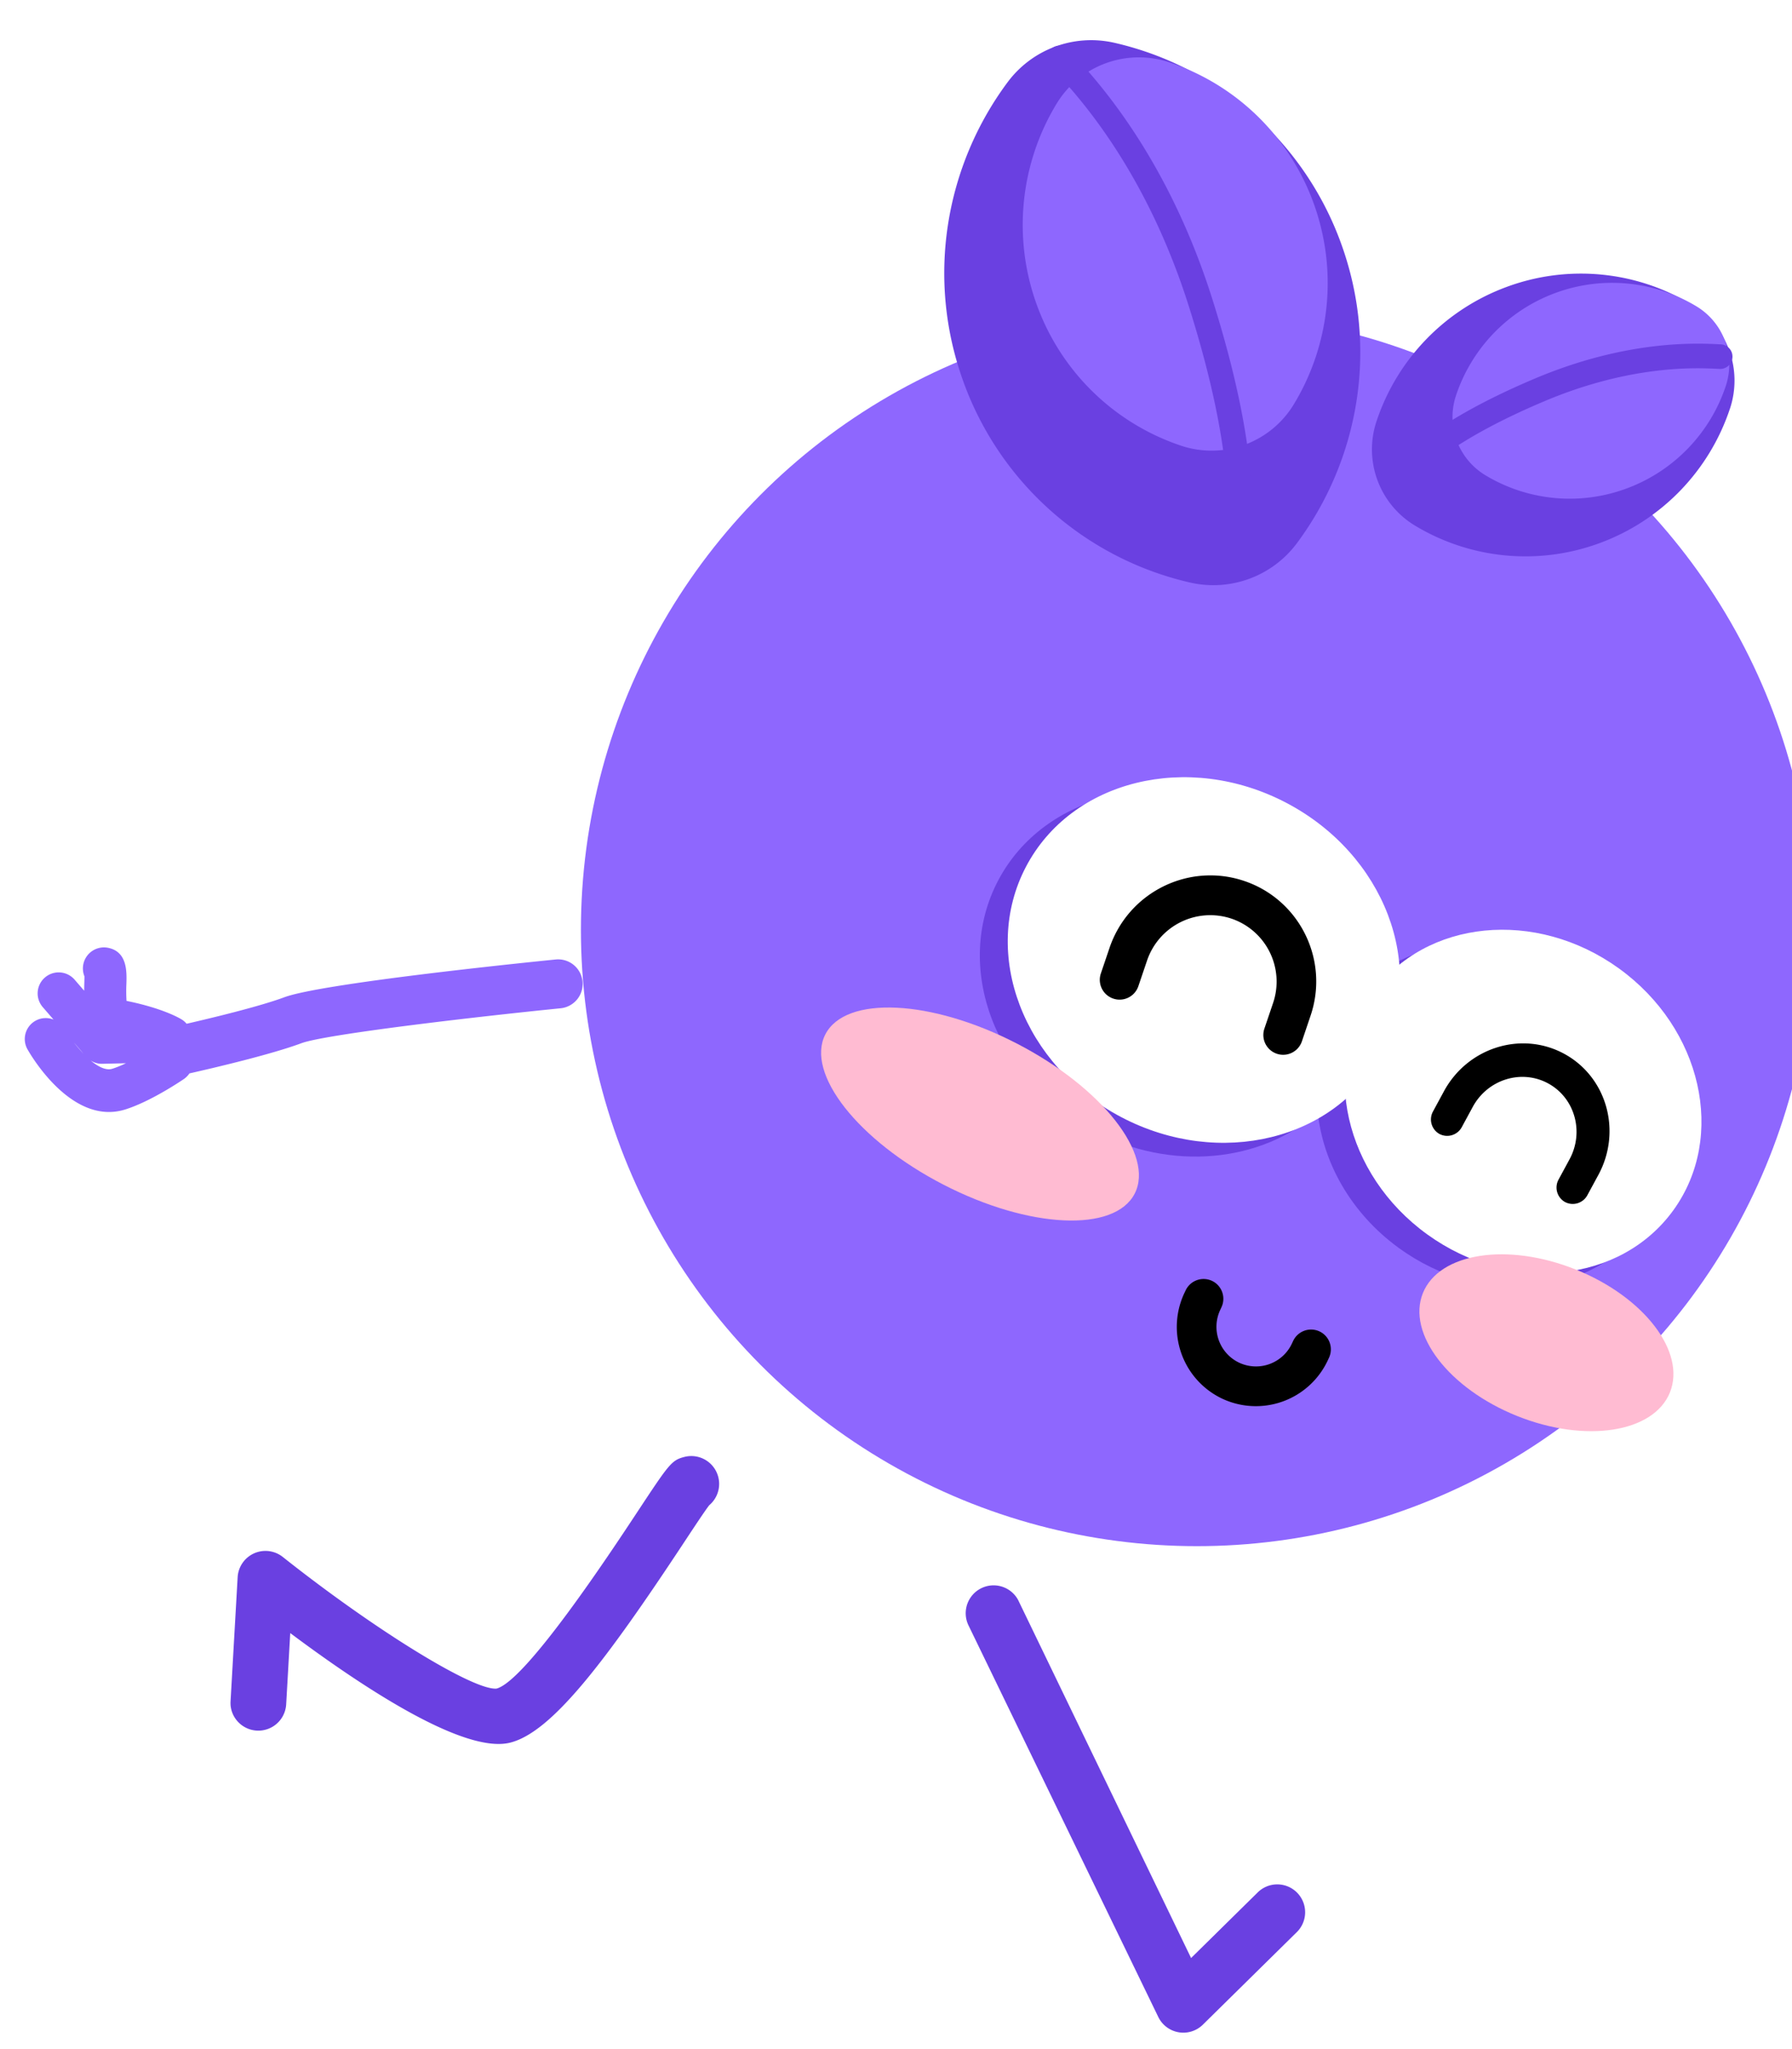 <svg xmlns="http://www.w3.org/2000/svg" width="91" height="104" fill="none"><g filter="url('#filter0_i_2608_1101')"><circle cx="51.781" cy="52.193" r="31.281" fill="#8E67FE"/></g><path fill="#000" fill-rule="evenodd" d="M67.425 69.046a4.03 4.03 0 0 1-5.357 1.943 4.03 4.03 0 0 1-1.923-5.364l.062-.13a1.007 1.007 0 0 1 1.339-.486c.502.236.718.837.48 1.34l-.06.131a2.015 2.015 0 0 0 .96 2.682 2.015 2.015 0 0 0 2.679-.971l.061-.13a1.007 1.007 0 0 1 1.34-.486c.502.236.717.836.48 1.34z" clip-rule="evenodd"/><path fill="#6A40E1" fill-rule="evenodd" d="M71.018 63.329c4.2 3.062 9.797 2.537 12.503-1.173s1.496-9.2-2.703-12.261c-3.605-2.63-8.242-2.614-11.194-.209-.26-3.24-2.337-6.432-5.713-8.213-4.977-2.625-10.895-1.19-13.218 3.206-2.323 4.395-.171 10.085 4.806 12.71 3.977 2.098 8.556 1.602 11.42-.925.268 2.558 1.693 5.11 4.1 6.865" clip-rule="evenodd"/><ellipse cx="10.198" cy="9.01" fill="#fff" rx="10.198" ry="9.01" transform="rotate(27.637 -45.068 132.416)skewX(-.027)"/><ellipse cx="9.418" cy="8.321" fill="#fff" rx="9.418" ry="8.321" transform="rotate(35.804 -30.264 137.246)skewX(.033)"/><path fill="#000" fill-rule="evenodd" d="M56.342 48.112c.958-2.828 4.02-4.35 6.84-3.4 2.82.951 4.328 4.013 3.37 6.84l-.439 1.298a1.005 1.005 0 1 1-1.906-.642l.44-1.297a3.375 3.375 0 0 0-2.113-4.287 3.39 3.39 0 0 0-4.286 2.13l-.44 1.297a1.005 1.005 0 1 1-1.906-.642zM73.326 55.385c1.206-2.223 3.938-3.075 6.103-1.902s2.943 3.926 1.737 6.15l-.553 1.02a.844.844 0 0 1-1.139.355.843.843 0 0 1-.324-1.148l.553-1.02c.755-1.394.268-3.119-1.089-3.854s-3.07-.201-3.825 1.192l-.553 1.02a.844.844 0 0 1-1.139.355.843.843 0 0 1-.324-1.148z" clip-rule="evenodd"/><path fill="#6A40E1" d="M51.164 4.177a5.29 5.29 0 0 1 5.427-2.005 16.05 16.05 0 0 1 11.502 10.16c1.94 5.313.916 10.997-2.229 15.23a5.29 5.29 0 0 1-5.427 2.005 16.05 16.05 0 0 1-11.502-10.16c-1.94-5.313-.917-10.998 2.229-15.23"/><path fill="#8E67FE" d="M59.363 3.157a4.886 4.886 0 0 0-5.71 2.11 11.86 11.86 0 0 0-.997 10.22 11.76 11.76 0 0 0 7.338 7.14 4.886 4.886 0 0 0 5.71-2.11 11.86 11.86 0 0 0 .997-10.22 11.76 11.76 0 0 0-7.338-7.14"/><path fill="#6A40E1" fill-rule="evenodd" d="M53.37 2.49a.62.62 0 0 1 .88.025l.092.098c1.18 1.252 4.89 5.19 7.22 12.56 1.258 3.985 1.755 6.804 1.949 8.903.097 1.05.118 1.912.122 2.64q.003.32.001.598c0 .462 0 .848.02 1.206a.626.626 0 0 1-.585.66.62.62 0 0 1-.658-.585c-.023-.396-.023-.837-.022-1.314q0-.27-.002-.553a29 29 0 0 0-.117-2.533c-.185-2-.661-4.731-1.897-8.642-2.243-7.102-5.802-10.877-6.938-12.081l-.093-.1a.626.626 0 0 1 .027-.882" clip-rule="evenodd"/><path fill="#6A40E1" d="M87.848 20.745a4.514 4.514 0 0 0-1.93-5.283 10.87 10.87 0 0 0-9.416-.897 10.95 10.95 0 0 0-6.6 6.814 4.514 4.514 0 0 0 1.929 5.283 10.87 10.87 0 0 0 9.416.897 10.95 10.95 0 0 0 6.6-6.814"/><path fill="#8E67FE" d="M87.638 19.59a3.45 3.45 0 0 0-1.473-4.032 8.3 8.3 0 0 0-7.19-.685 8.36 8.36 0 0 0-5.038 5.202 3.45 3.45 0 0 0 1.472 4.033 8.3 8.3 0 0 0 7.19.685 8.36 8.36 0 0 0 5.039-5.203"/><path fill="#6A40E1" fill-rule="evenodd" d="M87.976 18.132a.62.62 0 0 0-.59-.654l-.088-.005c-1.13-.056-4.685-.235-9.371 1.747-2.522 1.067-4.145 2.02-5.284 2.823-.569.4-1.011.76-1.378 1.068l-.304.258c-.226.193-.411.35-.593.488a.626.626 0 0 0-.122.875.62.62 0 0 0 .872.12c.212-.16.438-.353.677-.557l.27-.228c.35-.296.763-.63 1.292-1.003 1.058-.745 2.601-1.657 5.051-2.693 4.427-1.873 7.76-1.704 8.825-1.65l.089.004a.625.625 0 0 0 .654-.593" clip-rule="evenodd"/><ellipse cx="78.529" cy="68.15" fill="#FFBBD2" rx="6.76" ry="4.004" transform="rotate(21.853 78.529 68.15)"/><ellipse cx="49.766" cy="56.541" fill="#FFBBD2" rx="8.833" ry="4.037" transform="rotate(27.235 49.766 56.541)"/><path fill="#6A40E1" fill-rule="evenodd" d="m65.83 98.086-4.746 4.673a1.414 1.414 0 0 1-2.257-.374L49.17 82.471a1.416 1.416 0 0 1 2.53-1.269l8.785 18.176 3.36-3.308a1.415 1.415 0 1 1 1.985 2.016M11.75 86.784a1.416 1.416 0 0 0 2.782-.275l.207-3.624c3.81 2.848 8.862 6.144 11.172 5.56 2.12-.535 4.838-4.125 8.814-10.145.506-.766 1.075-1.627 1.29-1.903a1.414 1.414 0 0 0-1.269-2.45c-.647.167-.778.365-2.382 2.793-1.399 2.118-5.657 8.564-7.146 8.962-1.155.114-6.142-2.944-10.86-6.682a1.415 1.415 0 0 0-2.29 1.028l-.36 6.3q-.014.227.042.436" clip-rule="evenodd"/><path fill="#8E67FE" fill-rule="evenodd" d="M4.605 53.827c.174.108.374.17.583.165l1.208-.028c-.242.114-.48.214-.695.28-.316.099-.709-.097-1.096-.417m-.366-.35a7 7 0 0 1-.484-.562zm25.343-3.665a1.246 1.246 0 0 0-1.366-1.114c-1.975.198-11.918 1.224-13.786 1.92-1.228.456-3.581 1.026-4.954 1.342a1 1 0 0 0-.24-.212c-.095-.06-.943-.57-2.811-.949a8 8 0 0 1-.006-.87c.018-.609.049-1.629-.932-1.824a1.068 1.068 0 0 0-1.198 1.45c0 .093-.004.213-.007.31-.004.126-.007.268-.008.417l-.485-.56a1.07 1.07 0 0 0-1.507-.11 1.064 1.064 0 0 0-.11 1.504l.547.633a1.063 1.063 0 0 0-1.32 1.514q.03.054.104.175c.497.81 2.427 3.624 4.847 2.875 1.324-.411 2.924-1.505 2.991-1.55q.169-.12.278-.283c1.311-.296 4.171-.969 5.684-1.532 1.21-.45 8.716-1.327 13.164-1.774a1.244 1.244 0 0 0 1.115-1.362" clip-rule="evenodd"/><defs><filter id="filter0_i_2608_1101" width="62.562" height="62.562" x="20.5" y="20.912" color-interpolation-filters="sRGB" filterUnits="userSpaceOnUse"><feFlood flood-opacity="0" result="BackgroundImageFix"/><feBlend in="SourceGraphic" in2="BackgroundImageFix" result="shape"/><feColorMatrix in="SourceAlpha" result="hardAlpha" values="0 0 0 0 0 0 0 0 0 0 0 0 0 0 0 0 0 0 127 0"/><feOffset dx="9" dy="-5"/><feComposite in2="hardAlpha" k2="-1" k3="1" operator="arithmetic"/><feColorMatrix values="0 0 0 0 0.416 0 0 0 0 0.251 0 0 0 0 0.882 0 0 0 1 0"/><feBlend in2="shape" result="effect1_innerShadow_2608_1101"/></filter></defs></svg>